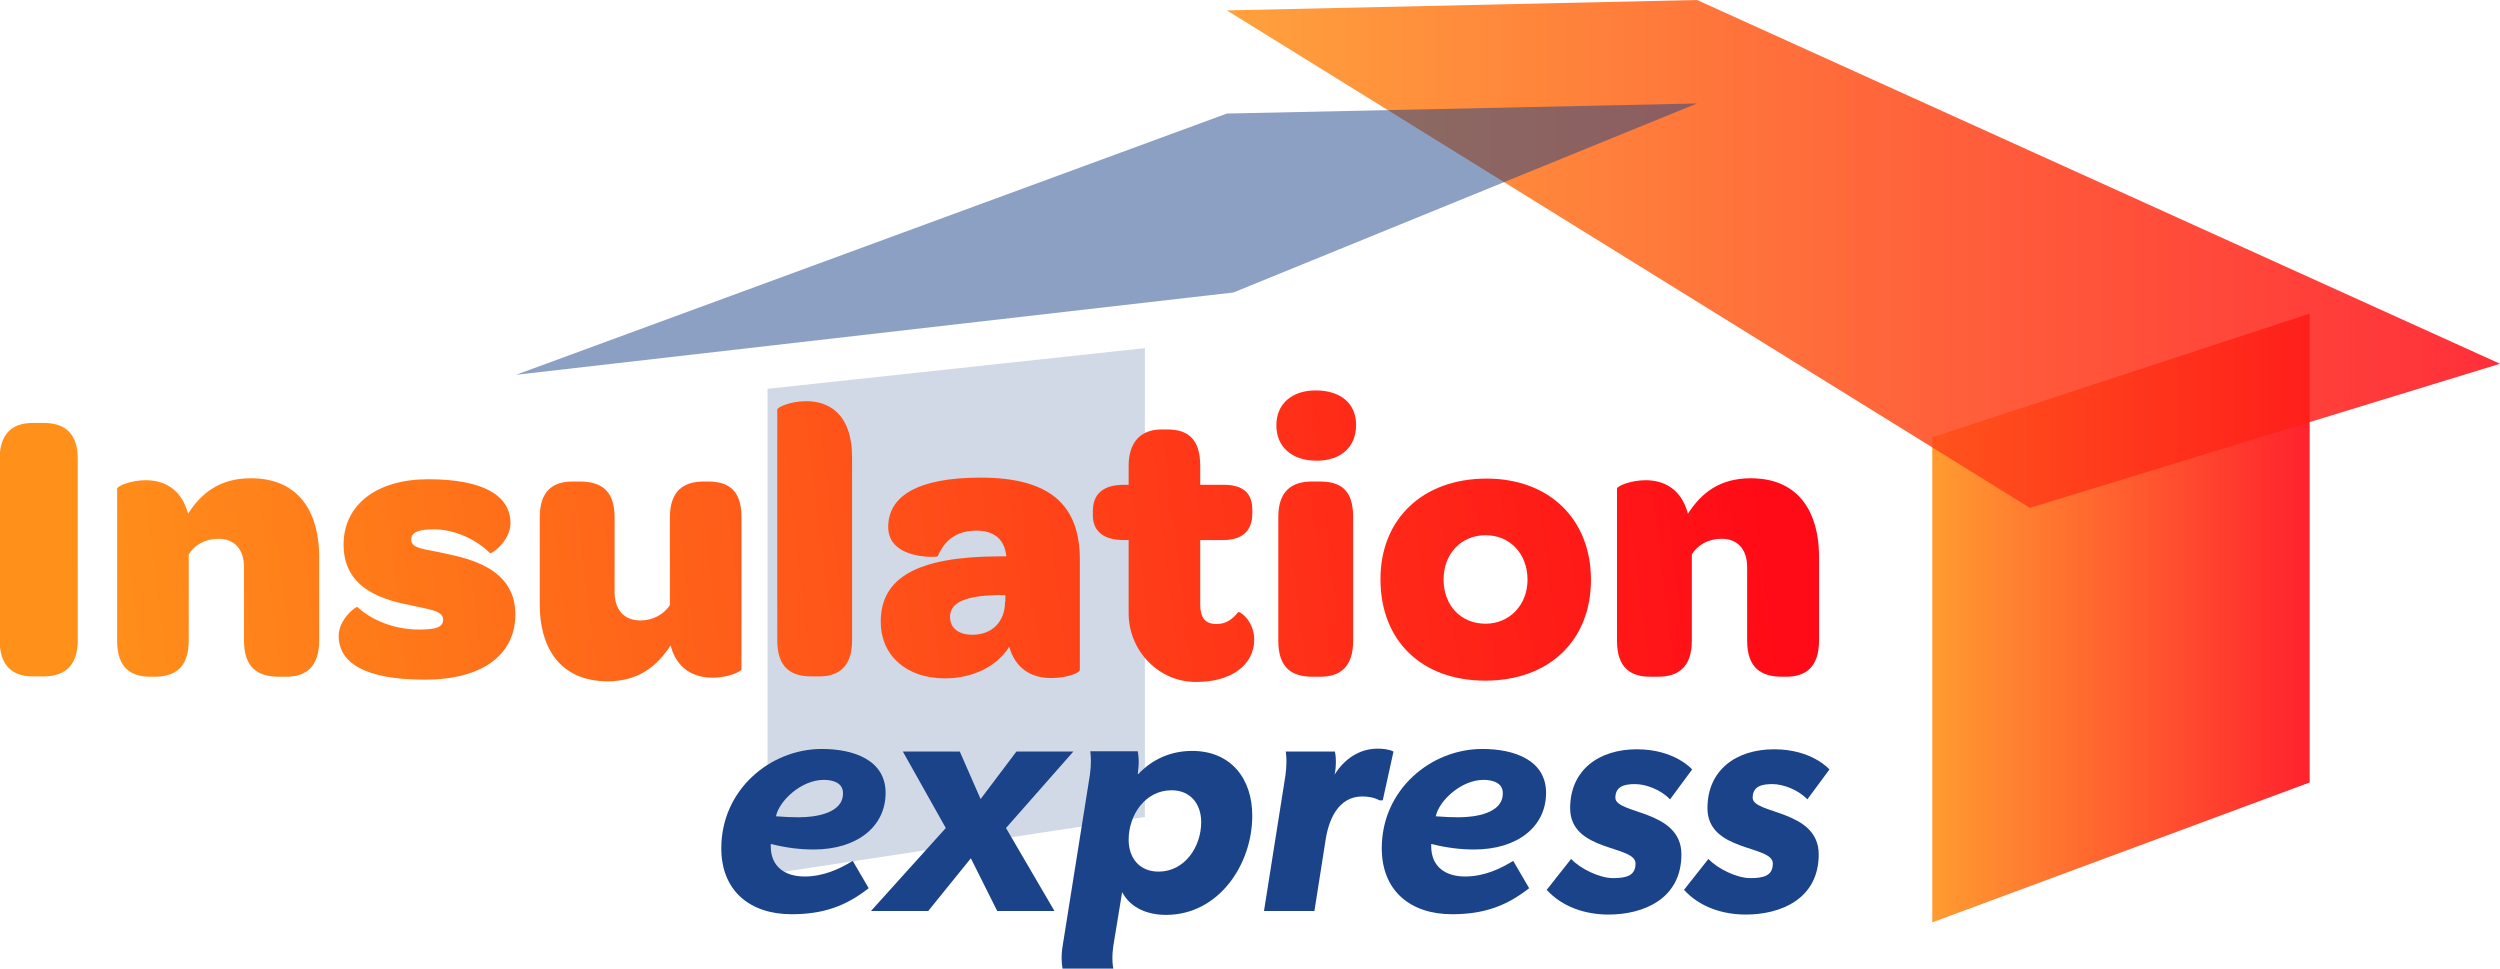 <?xml version="1.0" encoding="utf-8"?>
<!-- Generator: Adobe Illustrator 22.0.1, SVG Export Plug-In . SVG Version: 6.00 Build 0)  -->
<svg version="1.1" id="Layer_1" xmlns="http://www.w3.org/2000/svg" xmlns:xlink="http://www.w3.org/1999/xlink" x="0px" y="0px"
	 viewBox="0 0 768.4 297.9" style="enable-background:new 0 0 768.4 297.9;" xml:space="preserve">
<style type="text/css">
	.st0{opacity:0.2;fill:#1B4389;}
	.st1{opacity:0.9;fill:url(#SVGID_1_);}
	.st2{opacity:0.85;fill:url(#SVGID_2_);}
	.st3{opacity:0.5;fill:#1B4389;}
	.st4{fill:url(#SVGID_3_);}
	.st5{fill:url(#SVGID_4_);}
	.st6{fill:url(#SVGID_5_);}
	.st7{fill:url(#SVGID_6_);}
	.st8{fill:url(#SVGID_7_);}
	.st9{fill:url(#SVGID_8_);}
	.st10{fill:url(#SVGID_9_);}
	.st11{fill:url(#SVGID_10_);}
	.st12{fill:url(#SVGID_11_);}
	.st13{fill:url(#SVGID_12_);}
	.st14{fill:url(#SVGID_13_);}
	.st15{fill:#1B4389;}
</style>
<polygon class="st0" points="351.9,251.1 235.9,268.7 235.9,119.5 351.9,107 "/>
<linearGradient id="SVGID_1_" gradientUnits="userSpaceOnUse" x1="593.924" y1="189.967" x2="709.924" y2="189.967">
	<stop  offset="0" style="stop-color:#FF911A"/>
	<stop  offset="1" style="stop-color:#FF0A17"/>
</linearGradient>
<polygon class="st1" points="709.9,240.5 593.9,283.5 593.9,134.4 709.9,96.4 "/>
<linearGradient id="SVGID_2_" gradientUnits="userSpaceOnUse" x1="377.059" y1="78.066" x2="768.424" y2="78.066">
	<stop  offset="0" style="stop-color:#FF911A"/>
	<stop  offset="1" style="stop-color:#FF0A17"/>
</linearGradient>
<polygon class="st2" points="623.9,156.1 768.4,111.8 521.6,0 377.1,3.2 "/>
<polygon class="st3" points="379.1,89.9 158.6,115.2 377.1,34.9 521.6,31.8 "/>
<g>
	<linearGradient id="SVGID_3_" gradientUnits="userSpaceOnUse" x1="20.98" y1="167.837" x2="540.757" y2="104.98">
		<stop  offset="0" style="stop-color:#FF911A"/>
		<stop  offset="1" style="stop-color:#FF0A17"/>
	</linearGradient>
	<path class="st4" d="M13.5,130H10c-6.6,0-10.1,3.7-10.1,11v55.9c0,7.2,3.5,11,10.1,11h3.5c6.8,0,10.4-3.8,10.4-11V141
		C23.9,133.6,20.3,130,13.5,130z"/>
	<linearGradient id="SVGID_4_" gradientUnits="userSpaceOnUse" x1="23.36" y1="182.932" x2="538.399" y2="120.649">
		<stop  offset="0" style="stop-color:#FF911A"/>
		<stop  offset="1" style="stop-color:#FF0A17"/>
	</linearGradient>
	<path class="st5" d="M77.1,147c-9.5,0-15.2,4.5-19.3,10.9c-2.1-8-7.8-10.3-13-10.3c-4.6,0-8.8,1.8-8.8,2.6v46.7
		c0,8.5,4.3,11.1,10.3,11.1h1.3c6,0,10.4-2.7,10.4-11.1v-26.5c1.8-2.9,5-4.8,9.2-4.8c4.9,0,7.8,3.3,7.8,8.7v22.6
		c0,8.5,4.4,11.1,10.8,11.1h2.2c5.9,0,10.1-2.9,10.1-11.1v-26.5C97.9,158.1,92.4,147,77.1,147z"/>
	<linearGradient id="SVGID_5_" gradientUnits="userSpaceOnUse" x1="23.784" y1="191.085" x2="542.197" y2="128.393">
		<stop  offset="0" style="stop-color:#FF911A"/>
		<stop  offset="1" style="stop-color:#FF0A17"/>
	</linearGradient>
	<path class="st6" d="M136.7,170.1c-6.1-1.4-10.3-1.4-10.3-4.2c0-2.5,2.6-3.2,7-3.2c6.2,0,12.9,3,17.2,7.3c0.5,0.4,6.3-3.8,6.3-9.2
		c0-8.4-8.2-13.5-25.3-13.5c-15.9,0-26,7.9-26,20.1c0,14.3,13.5,17.2,20.9,18.7c5.8,1.3,9.7,1.6,9.7,4.4c0,2.4-2.6,3-7.4,3
		c-8,0-14.8-3.1-18.9-6.9c-0.5-0.4-5.8,3.8-5.8,8.8c0,8.4,8.1,13.5,26.5,13.5c17.5,0,27.8-7.5,27.8-20.1
		C158.4,174.7,144.2,171.7,136.7,170.1z"/>
	<linearGradient id="SVGID_6_" gradientUnits="userSpaceOnUse" x1="25.625" y1="198.948" x2="540.668" y2="136.664">
		<stop  offset="0" style="stop-color:#FF911A"/>
		<stop  offset="1" style="stop-color:#FF0A17"/>
	</linearGradient>
	<path class="st7" d="M217.6,148h-1.3c-6,0-10.4,2.7-10.4,11V186c-1.8,2.7-5,4.7-9.1,4.7c-5,0-7.9-3.3-7.9-8.7v-23
		c0-8.5-4.4-11-10.8-11H176c-5.9,0-10.1,2.7-10.1,11V186c0,12.2,5.6,23.4,20.9,23.4c9.5,0,15.2-4.7,19.3-11c2.1,7.8,7.8,9.9,13,9.9
		c4.6,0,8.8-1.9,8.8-2.6v-46.8C227.9,150.5,223.7,148,217.6,148z"/>
	<linearGradient id="SVGID_7_" gradientUnits="userSpaceOnUse" x1="23.177" y1="193.033" x2="542.952" y2="130.176">
		<stop  offset="0" style="stop-color:#FF911A"/>
		<stop  offset="1" style="stop-color:#FF0A17"/>
	</linearGradient>
	<path class="st8" d="M247.8,123.3c-4.7,0-8.9,1.8-8.9,2.6v70.9c0,8.5,4.3,11.1,10.5,11.1h2.4c5.9,0,10.1-2.9,10.1-11.1v-56.1
		C261.9,126.8,254.4,123.3,247.8,123.3z"/>
	<linearGradient id="SVGID_8_" gradientUnits="userSpaceOnUse" x1="26.754" y1="211.877" x2="545.167" y2="149.185">
		<stop  offset="0" style="stop-color:#FF911A"/>
		<stop  offset="1" style="stop-color:#FF0A17"/>
	</linearGradient>
	<path class="st9" d="M301.4,146.8c-19.6,0-28.4,5.8-28.4,15.2c0,10.1,15,9.3,15.2,9c1.6-3.6,4.5-7.9,11.9-7.9
		c5.5,0,8.7,2.7,9.2,7.9H307c-25.2,0.1-36.3,6.6-36.3,20.1c0,10.3,7.8,17.4,19.7,17.4c8.6,0,15.9-3.6,19.8-9.7
		c1.8,6.3,6.3,9.6,12.9,9.6c4.4,0,8.8-1.4,8.8-2.6V172C331.9,155.1,322.6,146.8,301.4,146.8z M308.9,185c0,6-3.9,10.1-10,10.1
		c-4.2,0-6.9-2-6.9-5.5c0-4.5,4.9-6.4,14.1-6.7h2.9V185z"/>
	<linearGradient id="SVGID_9_" gradientUnits="userSpaceOnUse" x1="24.917" y1="211.603" x2="545.072" y2="148.701">
		<stop  offset="0" style="stop-color:#FF911A"/>
		<stop  offset="1" style="stop-color:#FF0A17"/>
	</linearGradient>
	<path class="st10" d="M380.5,188.2c-1.6,2-3.5,3.6-6.6,3.6c-3.5,0-5-2-5-6V166h6.9c6,0,9.1-2.8,9.1-8.1v-1.3c0-5-2.8-7.6-8.8-7.6
		h-7.2v-5.8c0-8.6-4.1-11.2-10.1-11.2H357c-6.4,0-10.1,3.9-10.1,11.2v5.8h-1.4c-6.4,0-9.6,2.8-9.6,8.1v1.3c0,4.9,3.3,7.6,9.6,7.6
		h1.4v22.5c0,11.5,9.2,21.1,20.6,21.1c11,0.1,18-5.3,18-13C385.5,190.8,380.9,187.6,380.5,188.2z"/>
	<linearGradient id="SVGID_10_" gradientUnits="userSpaceOnUse" x1="22.094" y1="177.11" x2="540.507" y2="114.418">
		<stop  offset="0" style="stop-color:#FF911A"/>
		<stop  offset="1" style="stop-color:#FF0A17"/>
	</linearGradient>
	<path class="st11" d="M404.4,120c-7.4,0-12.1,4.2-12.1,10.7c0,6.7,4.8,10.9,12.4,10.9c7.4,0,12.1-4.2,12.1-10.9
		C416.9,124.1,412.1,120,404.4,120z"/>
	<linearGradient id="SVGID_11_" gradientUnits="userSpaceOnUse" x1="26.965" y1="223.61" x2="546.206" y2="160.818">
		<stop  offset="0" style="stop-color:#FF911A"/>
		<stop  offset="1" style="stop-color:#FF0A17"/>
	</linearGradient>
	<path class="st12" d="M405.6,148h-2.4c-5.9,0-10.3,2.7-10.3,10.9v38.1c0,8.4,4.3,11,10.5,11h2.4c5.9,0,10.1-2.8,10.1-11v-38.1
		C415.9,150.4,411.9,148,405.6,148z"/>
	<linearGradient id="SVGID_12_" gradientUnits="userSpaceOnUse" x1="28.486" y1="229.964" x2="546.899" y2="167.272">
		<stop  offset="0" style="stop-color:#FF911A"/>
		<stop  offset="1" style="stop-color:#FF0A17"/>
	</linearGradient>
	<path class="st13" d="M456.9,147.1c-19.6,0-32.6,12.4-32.6,30.9c0,19,12.7,31.2,32.2,31.2c19.6,0,32.5-12.3,32.5-31
		C489,159.6,476.2,147.1,456.9,147.1z M456.6,191.7c-7.6,0-12.9-5.6-12.9-13.6c0-7.9,5.4-13.6,12.9-13.6c7.5,0,12.9,5.7,12.9,13.7
		C469.5,185.9,464,191.7,456.6,191.7z"/>
	<linearGradient id="SVGID_13_" gradientUnits="userSpaceOnUse" x1="32.579" y1="237.566" x2="547.619" y2="175.283">
		<stop  offset="0" style="stop-color:#FF911A"/>
		<stop  offset="1" style="stop-color:#FF0A17"/>
	</linearGradient>
	<path class="st14" d="M538.1,147c-9.5,0-15.2,4.5-19.3,10.9c-2.1-8-7.8-10.3-13-10.3c-4.6,0-8.8,1.8-8.8,2.6v46.7
		c0,8.5,4.3,11.1,10.3,11.1h2.3c6,0,10.4-2.7,10.4-11.1v-26.5c1.8-2.9,5-4.8,9.2-4.8c4.9,0,7.8,3.3,7.8,8.7v22.6
		c0,8.5,4.4,11.1,10.8,11.1h1.2c5.9,0,10.1-2.9,10.1-11.1v-26.5C558.9,158.1,553.4,147,538.1,147z"/>
</g>
<path class="st15" d="M250.1,261.1c-4.1,0-8.4-0.5-13.2-1.7v0.7c0,6.4,4.5,9.3,10.4,9.3s10.9-2.4,14.8-4.8l4.9,8.4
	c-6.9,5.4-13.8,8-23.7,8c-12.7,0-21.6-7.1-21.6-20.3c0-18,15.1-30.5,30.9-30.5c9.8,0,19.6,3.4,19.6,13.5
	C272.2,254.1,263.4,261.1,250.1,261.1z M253.2,239.7c-6.9,0-13.7,6.4-14.7,11.2c2.6,0.2,4.8,0.3,7,0.3c5.1,0,13.6-1.2,13.6-7.3
	C259.2,240.8,256.3,239.7,253.2,239.7z"/>
<path class="st15" d="M329.9,231l-20.7,23.5l14.9,25.5h-17.6l-8.1-16.2L285.3,280h-17.6l23-25.5L277.5,231H295l6.4,14.6l11-14.6
	H329.9z"/>
<path class="st15" d="M326.7,298c0,0-0.4-1.2-0.4-3.5c0-1.2,0.1-2.6,0.4-4.3l8.3-52.1c0.2-1.5,0.3-2.9,0.3-4.1
	c0-1.9-0.2-3.1-0.2-3.1h14.6c0,0,0.3,1.3,0.3,3.5c0,0.9-0.3,3.5-0.3,3.5h0.2c4.3-4.6,10.1-7.1,16.5-7.1c11.9,0,18.5,8.5,18.5,19.9
	c0,15-10.3,30.5-26.5,30.5c-5.4,0-10.8-1.9-13.5-7l-2.7,16.5c-0.2,1.4-0.3,2.7-0.3,3.6c0,2.2,0.3,3.4,0.3,3.4H326.7z M360.1,242.9
	c-8.2,0-13.2,7.7-13.2,15.2c0,5.6,3.3,9.8,9.2,9.8c8.1,0,13.1-7.7,13.1-15.2C369.2,247.1,365.9,242.9,360.1,242.9z"/>
<path class="st15" d="M425,246h-1c-1.6-0.9-3.5-1.2-5.3-1.2c-7.5,0-10.4,7.4-11.3,13.6l-3.4,21.6h-15.5l6.6-41.7
	c0.2-1.5,0.3-3,0.3-4.2c0-1.9-0.2-3.1-0.2-3.1h15.1c0,0,0.3,1.1,0.3,3.3c0,1-0.1,2.5-0.4,3.8c2.9-4.7,7.5-8,13.3-8
	c1.4,0,3.5,0.2,4.8,0.9L425,246z"/>
<path class="st15" d="M453.1,261.1c-4.1,0-8.4-0.5-13.2-1.7v0.7c0,6.4,4.5,9.3,10.4,9.3s10.9-2.4,14.8-4.8l4.9,8.4
	c-6.9,5.4-13.8,8-23.7,8c-12.7,0-21.6-7.1-21.6-20.3c0-18,15.1-30.5,30.9-30.5c9.8,0,19.6,3.4,19.6,13.5
	C475.2,254.1,466.4,261.1,453.1,261.1z M456,239.7c-6.9,0-13.7,6.4-14.7,11.2c2.6,0.2,4.8,0.3,7,0.3c5.1,0,13.6-1.2,13.6-7.3
	C462,240.8,459.1,239.7,456,239.7z"/>
<path class="st15" d="M513.3,245.7c-2.8-3-7.5-4.7-10.7-4.7s-6.1,0.6-6.1,4.2c0,5.1,20.3,3.6,20.3,17.4c0,13.8-11.8,18.5-22.4,18.5
	c-7.1,0-14.2-2.3-19-7.6l7.5-9.5c2.8,3,8.7,5.9,12.9,5.9c4.2,0,6.9-0.8,6.9-4.5c0-5.7-20.1-3.5-20.1-17c0-11.7,8.8-18.1,20.5-18.1
	c11.7,0,17,6.2,17,6.2L513.3,245.7z"/>
<path class="st15" d="M555.5,245.7c-2.8-3-7.5-4.7-10.7-4.7s-6.1,0.6-6.1,4.2c0,5.1,20.3,3.6,20.3,17.4c0,13.8-11.8,18.5-22.4,18.5
	c-7.1,0-14.2-2.3-19-7.6l7.5-9.5c2.8,3,8.7,5.9,12.9,5.9c4.2,0,6.9-0.8,6.9-4.5c0-5.7-20.1-3.5-20.1-17c0-11.7,8.8-18.1,20.5-18.1
	c11.7,0,17,6.2,17,6.2L555.5,245.7z"/>
</svg>
